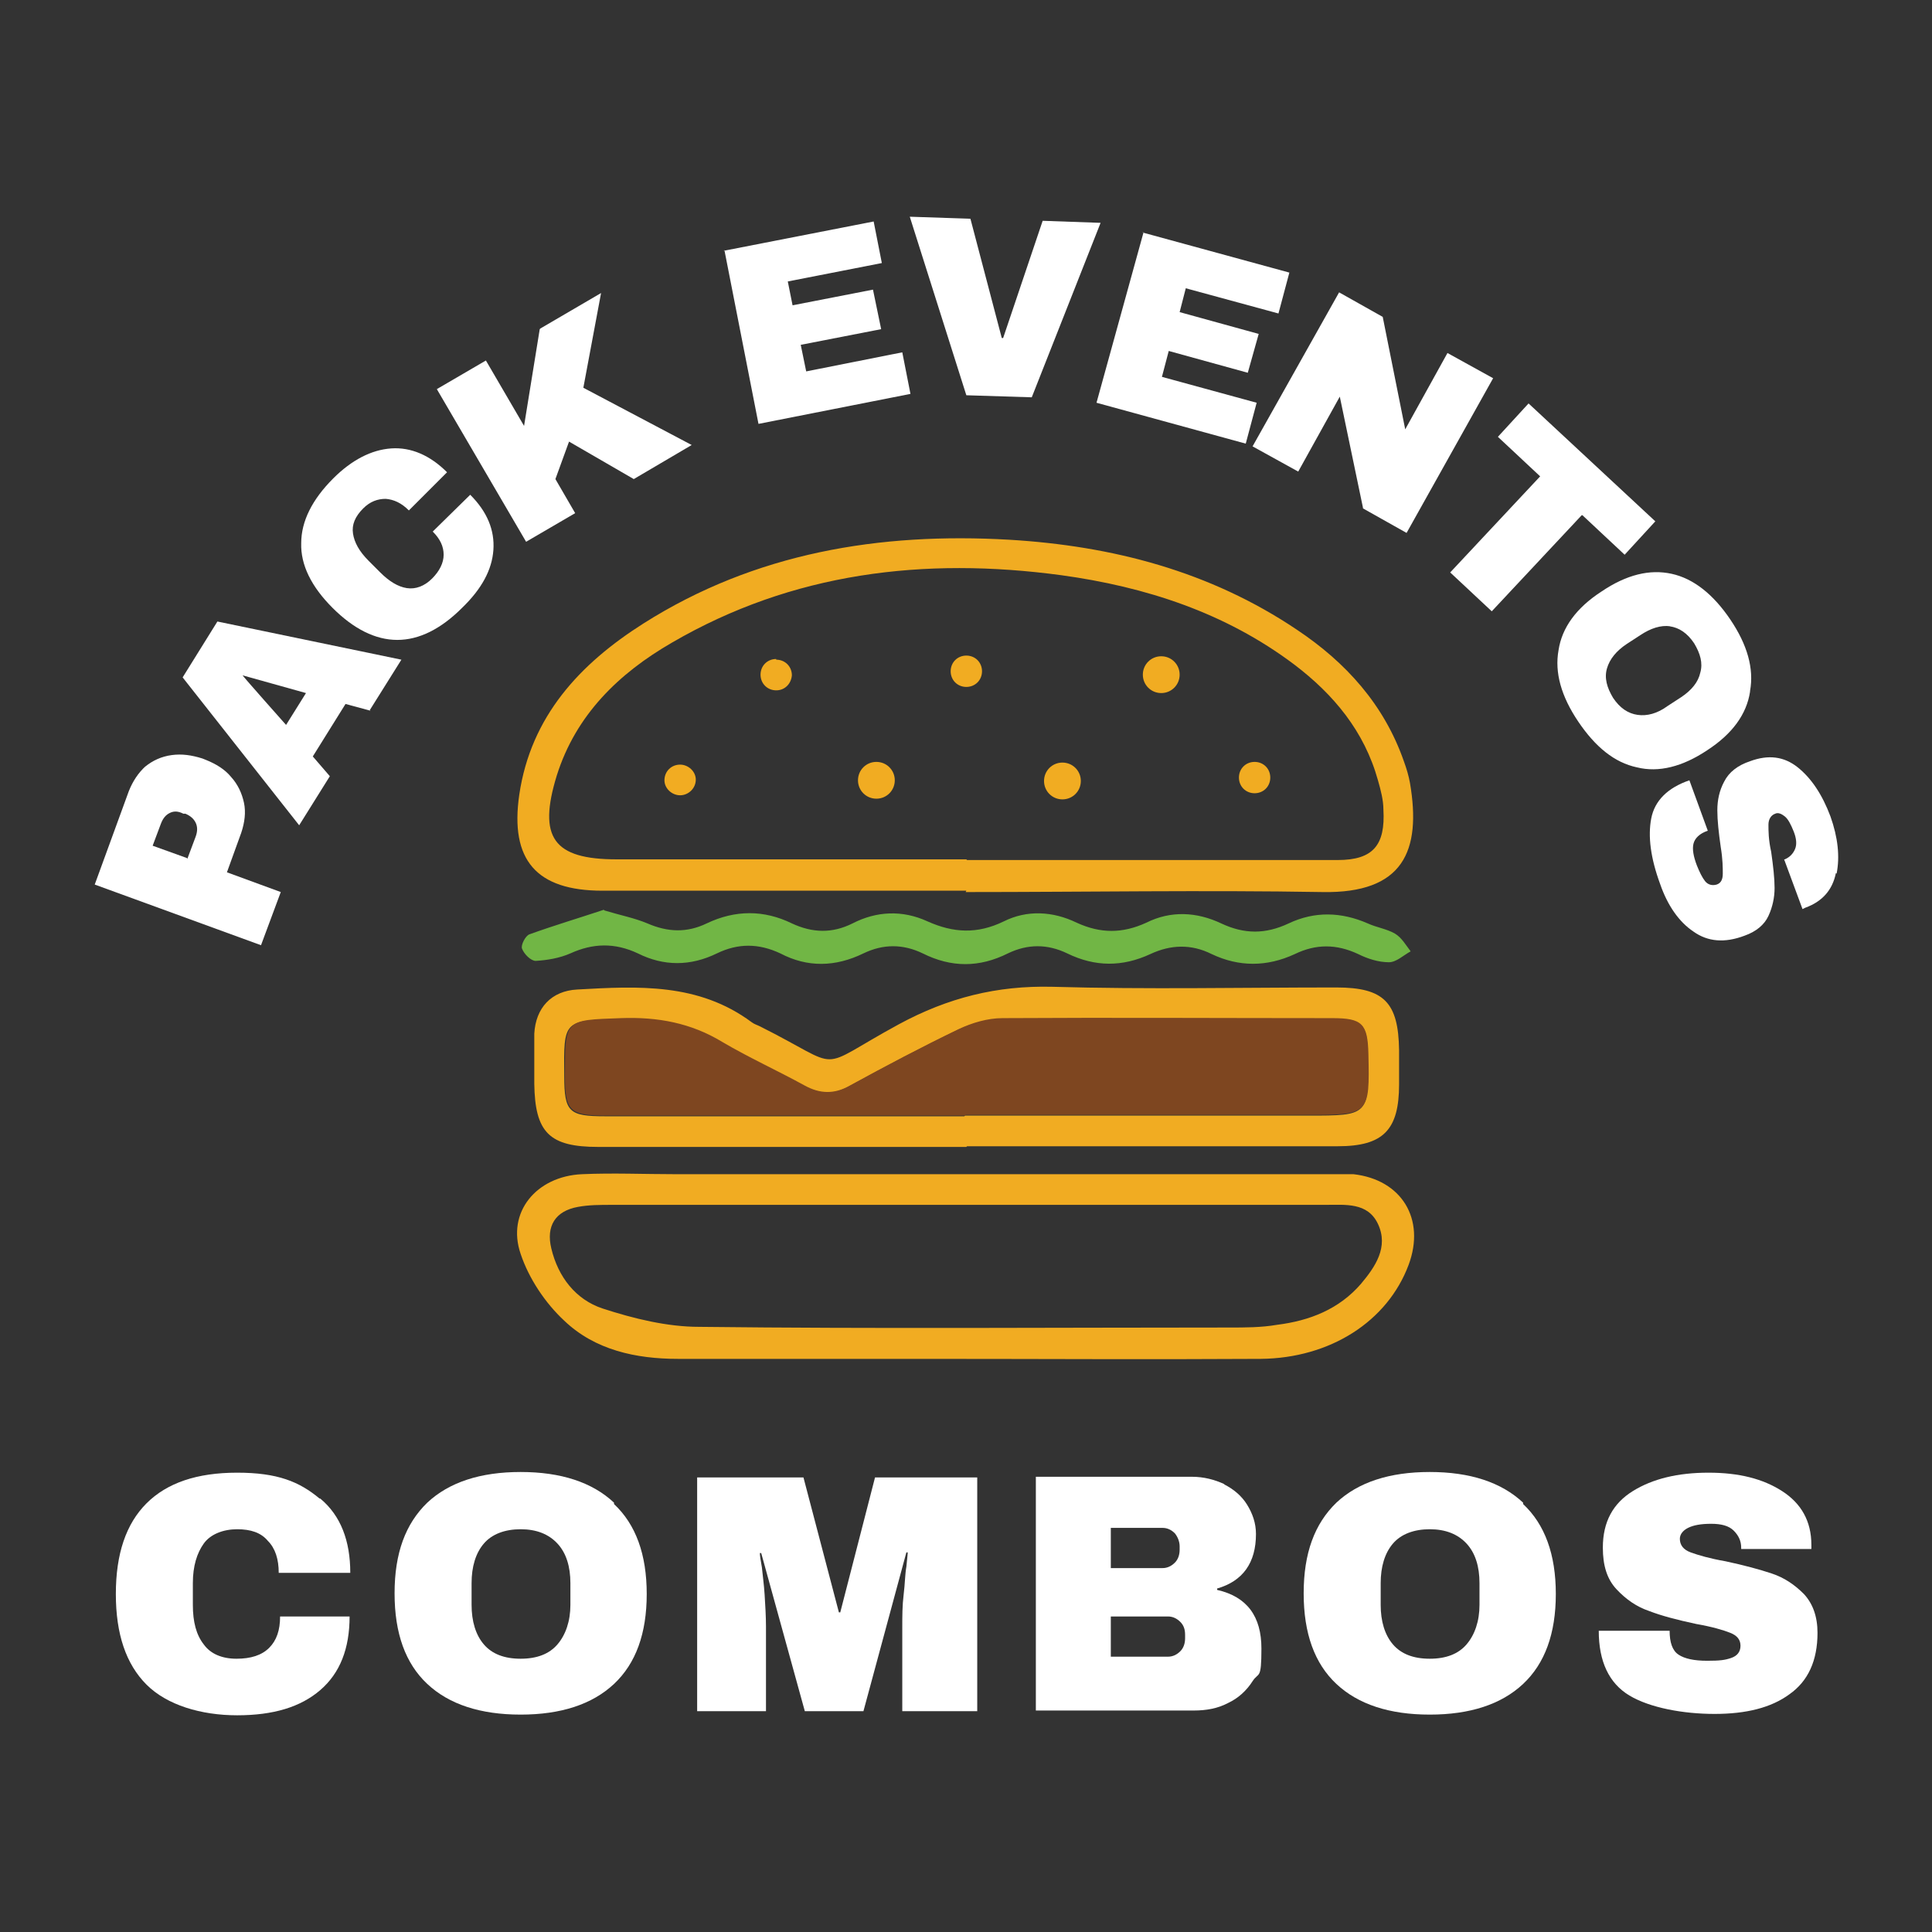 <?xml version="1.0" encoding="UTF-8"?>
<svg id="Capa_1" data-name="Capa 1" xmlns="http://www.w3.org/2000/svg" version="1.1" viewBox="0 0 283.5 283.5">
  <rect x="0" y="0" width="283.5" height="283.5" fill="#333333" stroke="none"/>
  <defs>
    <style>
      .cls-1 {
        fill: #f1ac22;
      }

      .cls-1, .cls-2, .cls-3, .cls-4, .cls-5 {
        stroke-width: 0px;
      }

      .cls-2 {
        fill: #71b645;
      }

      .cls-3 {
        fill: #7e4620;
      }

      .cls-4 {
        fill: #f4b71b;
      }

      .cls-5 {
        fill: #fff;
      }
    </style>
  </defs>
  <g>
    <path class="cls-5" d="M47,219.9c3,2.5,4.4,6.2,4.4,10.9h-10.5c0-2-.5-3.6-1.6-4.7-1-1.2-2.5-1.7-4.5-1.7s-3.9.7-4.9,2.1c-1,1.4-1.6,3.3-1.6,5.8v3.2c0,2.5.5,4.4,1.6,5.8,1,1.4,2.7,2.1,4.8,2.1s3.7-.5,4.8-1.6c1.1-1.1,1.6-2.6,1.6-4.6h10.2c0,4.7-1.4,8.3-4.3,10.8-2.9,2.5-6.9,3.7-12.2,3.7s-10.3-1.5-13.3-4.5c-3-3-4.5-7.4-4.5-13.3s1.5-10.3,4.5-13.3c3-3,7.4-4.5,13.3-4.5s9.1,1.3,12.1,3.8Z"/>
    <path class="cls-5" d="M90.1,220.7c3.2,3,4.8,7.4,4.8,13.2s-1.6,10.2-4.8,13.2c-3.2,3-7.8,4.5-13.7,4.5s-10.5-1.5-13.7-4.5-4.8-7.4-4.8-13.3,1.6-10.2,4.8-13.3c3.2-3,7.8-4.5,13.7-4.5s10.5,1.5,13.7,4.5ZM71,226.5c-1.2,1.4-1.8,3.4-1.8,5.8v3.2c0,2.4.6,4.4,1.8,5.8,1.2,1.4,3,2.1,5.4,2.1s4.2-.7,5.4-2.1c1.2-1.4,1.9-3.4,1.9-5.8v-3.2c0-2.4-.6-4.4-1.9-5.8s-3.1-2.1-5.4-2.1-4.2.7-5.4,2.1Z"/>
    <path class="cls-5" d="M132.4,251.1v-12.4c0-1.5,0-3.1.2-4.7s.2-3,.4-4.1c.1-1.1.2-1.8.2-2.1h-.2l-6.3,23.3h-8.6l-6.4-23.2h-.2c0,.3.1,1,.3,2.1.1,1.1.3,2.4.4,4,.1,1.6.2,3.2.2,4.7v12.4h-10.1v-34.3h15.6l5.2,19.8h.2l5.1-19.8h15v34.3h-10.9Z"/>
    <path class="cls-5" d="M179.6,217.8c1.4.7,2.6,1.7,3.4,3,.8,1.3,1.3,2.7,1.3,4.3,0,4.2-1.9,6.9-5.7,8v.2c4.4,1,6.5,3.9,6.5,8.6s-.4,3.4-1.3,4.8c-.9,1.4-2.1,2.5-3.6,3.2-1.5.8-3.2,1.1-5,1.1h-23.2v-34.3h22.9c1.7,0,3.3.4,4.8,1.1ZM163,230.1h7.6c.7,0,1.3-.3,1.8-.8.5-.5.7-1.2.7-1.9v-.5c0-.7-.3-1.4-.7-1.9-.5-.5-1.1-.8-1.8-.8h-7.6v5.8ZM163,243.1h8.4c.7,0,1.3-.3,1.8-.8.5-.5.7-1.2.7-1.9v-.5c0-.8-.2-1.4-.7-1.9-.5-.5-1.1-.8-1.8-.8h-8.4v5.9Z"/>
    <path class="cls-5" d="M223.5,220.7c3.2,3,4.8,7.4,4.8,13.2s-1.6,10.2-4.8,13.2-7.8,4.5-13.7,4.5-10.5-1.5-13.7-4.5-4.8-7.4-4.8-13.3,1.6-10.2,4.8-13.3c3.2-3,7.8-4.5,13.7-4.5s10.5,1.5,13.7,4.5ZM204.4,226.5c-1.2,1.4-1.8,3.4-1.8,5.8v3.2c0,2.4.6,4.4,1.8,5.8,1.2,1.4,3,2.1,5.4,2.1s4.2-.7,5.4-2.1c1.2-1.4,1.9-3.4,1.9-5.8v-3.2c0-2.4-.6-4.4-1.9-5.8s-3.1-2.1-5.4-2.1-4.2.7-5.4,2.1Z"/>
    <path class="cls-5" d="M261.5,218.8c2.8,1.8,4.3,4.4,4.3,7.9v.6h-10.3v-.2c0-1-.4-1.8-1.1-2.5-.7-.7-1.8-1-3.3-1s-2.6.2-3.4.6c-.8.4-1.2,1-1.2,1.6,0,.9.5,1.6,1.6,2,1.1.4,2.8.9,5.1,1.3,2.8.6,5,1.2,6.8,1.8,1.8.6,3.3,1.6,4.7,3,1.3,1.4,2,3.3,2,5.7,0,4.1-1.4,7.1-4.1,9-2.7,2-6.4,2.9-11,2.9s-9.5-.9-12.5-2.7c-3-1.8-4.5-5-4.5-9.5h10.4c0,1.7.4,2.9,1.3,3.5.9.6,2.3.9,4.2.9s2.6-.1,3.5-.4c.9-.3,1.4-.9,1.4-1.8s-.5-1.5-1.5-1.9-2.7-.9-5-1.3c-2.8-.6-5.1-1.2-6.9-1.9-1.8-.6-3.4-1.7-4.8-3.2-1.4-1.5-2-3.5-2-6.1,0-3.8,1.5-6.5,4.4-8.3,2.9-1.8,6.6-2.7,11.1-2.7s8,.9,10.8,2.7Z"/>
  </g>
  <g>
    <path class="cls-5" d="M21.3,112.5c1.1-.9,2.4-1.5,3.9-1.7s2.9,0,4.5.5l.5.2c1.5.6,2.8,1.4,3.7,2.5,1,1.1,1.6,2.4,1.9,3.8.3,1.4.1,2.9-.4,4.4l-2.1,5.8,7.9,2.9-2.9,7.8-24.4-8.9,5-13.7c.6-1.5,1.4-2.7,2.5-3.7ZM27.5,126l1.2-3.2c.3-.8.3-1.5,0-2.1-.3-.6-.8-1-1.5-1.3h-.3c-.8-.4-1.4-.4-2-.1-.6.3-1,.8-1.3,1.6l-1.2,3.2,5,1.8Z"/>
    <path class="cls-5" d="M54.4,104.3l-3.7-1-4.8,7.7,2.5,2.9-4.5,7.2-17.1-21.7,5.1-8.2,27,5.6-4.7,7.5ZM41.9,106.5l3-4.8-9.3-2.6h0c0,.1,6.4,7.3,6.4,7.3Z"/>
    <path class="cls-5" d="M57.4,65.8c2.9-.2,5.7,1,8.2,3.5l-5.6,5.6c-1.1-1.1-2.2-1.6-3.4-1.7-1.2,0-2.3.4-3.3,1.4-1.2,1.2-1.7,2.4-1.5,3.7.2,1.3.9,2.6,2.3,4l1.7,1.7c1.3,1.3,2.6,2.1,3.9,2.3,1.3.2,2.6-.3,3.7-1.4,1.1-1.1,1.7-2.3,1.7-3.5s-.5-2.3-1.6-3.4l5.5-5.4c2.5,2.5,3.6,5.2,3.4,8.1-.2,2.9-1.7,5.7-4.6,8.5-3.1,3.1-6.3,4.7-9.5,4.7-3.2,0-6.4-1.6-9.5-4.7-3.1-3.1-4.7-6.3-4.6-9.5,0-3.2,1.6-6.4,4.7-9.5,2.7-2.7,5.6-4.2,8.5-4.4Z"/>
    <path class="cls-5" d="M79.3,48.2l8.9-5.2-2.6,13.9,15.9,8.4-8.5,5-9.5-5.5-2,5.5,2.9,5-7.2,4.2-13.1-22.4,7.2-4.2,5.6,9.6,2.3-14.2Z"/>
    <path class="cls-5" d="M106.2,36.8l22-4.3,1.2,6.1-13.8,2.7.7,3.5,11.8-2.3,1.2,5.8-11.8,2.3.8,3.9,14.1-2.8,1.2,6.1-22.3,4.4-5-25.5Z"/>
    <path class="cls-5" d="M141.8,58l-8.3-26.2,8.9.3,4.6,17.5h.2s5.8-17.2,5.8-17.2l8.5.3-10.1,25.6-9.6-.3Z"/>
    <path class="cls-5" d="M167.6,34.1l21.6,5.9-1.6,6-13.6-3.7-.9,3.5,11.6,3.2-1.6,5.7-11.6-3.2-1,3.8,13.9,3.8-1.6,6-21.9-6,6.9-25Z"/>
    <path class="cls-5" d="M200,74.5l-3.4-16.3-6.1,11-6.7-3.7,12.7-22.6,6.4,3.6,3.3,16.5,6.2-11.2,6.7,3.7-12.7,22.7-6.4-3.6Z"/>
    <path class="cls-5" d="M232.1,75.6l-13.2,14.1-6.1-5.7,13.2-14.1-6.2-5.8,4.5-4.9,18.6,17.3-4.5,4.9-6.2-5.8Z"/>
    <path class="cls-5" d="M256.8,101.5c-.5,3.3-2.6,6.2-6.3,8.6-3.6,2.4-7.1,3.3-10.3,2.5-3.3-.7-6.1-3-8.6-6.7-2.5-3.7-3.5-7.2-2.9-10.5.5-3.3,2.6-6.2,6.3-8.6,3.7-2.5,7.1-3.3,10.3-2.6,3.2.7,6.1,3,8.6,6.7,2.5,3.7,3.5,7.2,2.9,10.5ZM245.1,91.9c-1.4-.2-2.9.3-4.4,1.3l-2,1.3c-1.5,1-2.5,2.2-2.9,3.6-.4,1.4,0,2.8.9,4.3,1,1.5,2.2,2.3,3.6,2.5,1.4.2,2.9-.2,4.4-1.3l2-1.3c1.5-1,2.5-2.2,2.8-3.6.4-1.4,0-2.8-.9-4.3-1-1.5-2.2-2.3-3.6-2.5Z"/>
    <path class="cls-5" d="M269.4,128.1c-.5,2.5-2,4.2-4.5,5.1l-.4.2-2.7-7.3h.1c.7-.3,1.2-.8,1.5-1.5s.2-1.6-.2-2.6c-.4-1-.8-1.8-1.3-2.2-.5-.4-1-.6-1.4-.4-.6.2-1,.8-1,1.6,0,.9,0,2.2.4,4,.3,2.1.5,3.9.5,5.3,0,1.4-.3,2.8-.9,4.1-.6,1.3-1.8,2.3-3.5,2.9-2.9,1.1-5.4.9-7.5-.6-2.1-1.4-3.8-3.8-4.9-7-1.4-3.8-1.8-7-1.3-9.6.5-2.6,2.4-4.5,5.6-5.6l2.7,7.4c-1.2.4-1.9,1.1-2.1,1.9-.2.8,0,1.9.5,3.2.4,1,.8,1.8,1.2,2.3s1,.7,1.7.5c.6-.2.9-.7.9-1.6,0-.8,0-2.1-.3-3.9-.3-2.1-.5-3.9-.5-5.4s.3-2.9,1-4.2c.7-1.4,2-2.4,3.8-3,2.7-1,5-.7,7,.9,2,1.6,3.6,4,4.8,7.2,1.1,3.1,1.4,5.9.9,8.4Z"/>
  </g>
  <g>
    <path class="cls-1" d="M141.8,130.7c-17.8,0-35.6,0-53.4,0-9.7,0-13.6-4.5-12.2-14.1,1.7-11.5,8.9-19.2,18.2-25.1,16.4-10.4,34.7-13.4,53.7-12.3,15.1.9,29.4,4.6,42.2,13.2,7.2,4.8,12.8,11,15.7,19.3.4,1.1.7,2.1.9,3.2,1.7,10-1,16.2-12.8,16-17.5-.3-34.9,0-52.4,0h0ZM141.8,126.2h0c10.7,0,21.4,0,32.1,0,7.5,0,14.9,0,22.4,0,5.2,0,7-2.2,6.7-7.4,0-1.4-.4-2.9-.8-4.3-2-7.2-6.5-12.6-12.3-17-10.1-7.6-21.8-11.4-34.2-13.1-20.1-2.7-39.4-.4-57.1,9.9-7.8,4.5-14.1,10.6-16.9,19.5-2.8,9.1-.5,12.3,8.8,12.3,17.1,0,34.3,0,51.4,0Z"/>
    <path class="cls-1" d="M141.8,168.3c-18,0-36,0-54,0-7.2,0-9.3-2.1-9.4-9.3,0-2.4,0-4.9,0-7.3.2-3.8,2.5-6.3,6.3-6.5,8.9-.5,17.8-1,25.6,4.8.4.3.8.4,1.2.6,12.8,6.4,7.7,6.6,20.4-.3,7.2-3.9,14.4-5.7,22.5-5.5,13.9.4,27.8.1,41.7.1,7,0,9.1,2.2,9.2,9.2,0,1.7,0,3.3,0,5,0,6.7-2.3,9.1-9,9.1-18.1,0-36.2,0-54.4,0h0ZM141.6,163.7h0c16.8,0,33.6,0,50.4,0,8.8,0,8.9,0,8.7-8.9,0-4.5-.8-5.3-5.3-5.3-16.1,0-32.2,0-48.4,0-2.1,0-4.4.7-6.4,1.6-5.4,2.6-10.7,5.4-16,8.3-2.3,1.3-4.4,1.2-6.6,0-4-2.2-8.2-4.1-12.1-6.4-4.7-2.8-9.5-3.7-14.9-3.5-8.3.3-8.3.1-8.2,8.4,0,5.3.7,5.9,6,5.9,17.6,0,35.1,0,52.7,0Z"/>
    <path class="cls-1" d="M141.9,172.3c17.6,0,35.2,0,52.7,0,1.3,0,2.7,0,4,0,7.1.8,10.6,6.6,8.1,13.3-3.1,8.3-11.5,13.7-21.7,13.8-16.4.1-32.7,0-49.1,0-12.1,0-24.3,0-36.4,0-6.2,0-12.2-1.3-16.7-5.6-2.8-2.6-5.2-6.2-6.4-9.8-2.1-6.1,2.3-11.4,9-11.7,4.6-.2,9.1,0,13.7,0,14.2,0,28.5,0,42.7,0ZM141.9,176.8h0c-17.4,0-34.7,0-52.1,0-1.7,0-3.4,0-5,.3-3.3.6-4.7,2.8-3.9,6.1,1,4.2,3.6,7.5,7.5,8.8,4.6,1.5,9.5,2.7,14.2,2.7,25.9.3,51.9.1,77.8.1,2.3,0,4.7,0,7-.4,4.8-.6,9.1-2.3,12.3-6,2.1-2.5,4.1-5.4,2.5-8.8-1.5-3.2-4.8-2.8-7.7-2.8-17.6,0-35.2,0-52.8,0Z"/>
    <path class="cls-2" d="M88.7,133.6c2.3.7,4.4,1.1,6.3,1.9,3,1.3,5.8,1.4,8.7,0,4.2-2,8.4-2,12.5,0,3,1.4,5.9,1.5,8.9,0,3.5-1.8,7.3-2,11-.3,3.8,1.7,7.3,1.9,11.2,0,3.4-1.7,7.2-1.5,10.7.2,3.5,1.6,6.7,1.6,10.2,0,3.6-1.8,7.4-1.6,11,.1,3.4,1.6,6.5,1.6,9.9,0,3.8-1.8,7.7-1.7,11.6,0,1.3.6,2.8.8,4,1.5,1,.6,1.6,1.7,2.3,2.6-1.1.6-2.1,1.6-3.2,1.6-1.5,0-3.1-.5-4.5-1.2-3.2-1.5-6.2-1.5-9.3,0-4.1,1.9-8.2,1.9-12.2,0-3-1.5-6-1.4-9,0-4.1,1.9-8.1,1.9-12.2-.1-2.9-1.4-5.8-1.4-8.7,0-4.2,2.1-8.3,2.1-12.5,0-2.9-1.4-5.8-1.4-8.7,0-4.1,2-8.2,2.1-12.2,0-3.2-1.5-6.2-1.5-9.3,0-3.9,1.9-7.8,1.9-11.6,0-3.4-1.6-6.6-1.5-9.9,0-1.6.7-3.4,1-5.1,1.1-.7,0-1.7-1-2-1.8-.2-.5.5-1.9,1.1-2.1,3.6-1.3,7.3-2.4,10.9-3.6Z"/>
    <path class="cls-3" d="M141.6,163.7c-17.6,0-35.1,0-52.7,0-5.3,0-6-.7-6-5.9,0-8.3,0-8.1,8.2-8.4,5.4-.2,10.3.7,14.9,3.5,3.9,2.3,8.1,4.2,12.1,6.4,2.2,1.2,4.3,1.3,6.6,0,5.3-2.9,10.6-5.7,16-8.3,1.9-.9,4.2-1.6,6.4-1.6,16.1-.1,32.2,0,48.4,0,4.4,0,5.2.8,5.3,5.3.2,8.8.1,8.9-8.7,8.9-16.8,0-33.6,0-50.4,0h0Z"/>
    <g>
      <path class="cls-4" d="M97.4,114.6s0,0,0,0c0,0,0,0,0,0,0,0,0,0,0,0Z"/>
      <path class="cls-4" d="M102.1,114.4s0,0,0,0c0,0,0,0,0,0,0,0,0,0,0,0Z"/>
      <path class="cls-4" d="M116.2,99.1s0,0,0,0c0,0,0,0,0,0,0,0,0,0,0,0Z"/>
      <path class="cls-1" d="M113.9,96.7c-1.3,0-2.3,1-2.3,2.3s1,2.3,2.3,2.3,2.2-1,2.3-2.2c0,0,0,0,0,0,0,0,0,0,0,0,0-1.3-1-2.3-2.3-2.3Z"/>
      <path class="cls-1" d="M99.8,112.2c-1.3,0-2.3,1-2.3,2.3s0,0,0,0c0,0,0,0,0,0,0,1.2,1.1,2.2,2.3,2.2s2.3-1,2.3-2.3,0,0,0,0c0,0,0,0,0,0,0-1.2-1.1-2.2-2.3-2.2Z"/>
      <path class="cls-1" d="M128.6,111.8c-1.5,0-2.7,1.2-2.7,2.7s1.2,2.7,2.7,2.7,2.7-1.2,2.7-2.7-1.2-2.7-2.7-2.7Z"/>
      <path class="cls-1" d="M141.8,96.2c-1.3,0-2.3,1-2.3,2.3s1,2.3,2.3,2.3,2.3-1,2.3-2.3-1-2.3-2.3-2.3Z"/>
      <path class="cls-1" d="M155.9,111.9c-1.5,0-2.7,1.2-2.7,2.7s1.2,2.7,2.7,2.7,2.7-1.2,2.7-2.7-1.2-2.7-2.7-2.7Z"/>
      <path class="cls-1" d="M170.4,96.3c-1.5,0-2.7,1.2-2.7,2.7s1.2,2.7,2.7,2.7,2.7-1.2,2.7-2.7-1.2-2.7-2.7-2.7Z"/>
      <path class="cls-1" d="M184.1,111.8c-1.3,0-2.3,1-2.3,2.3s1,2.3,2.3,2.3,2.3-1,2.3-2.3-1-2.3-2.3-2.3Z"/>
    </g>
  </g>
</svg>